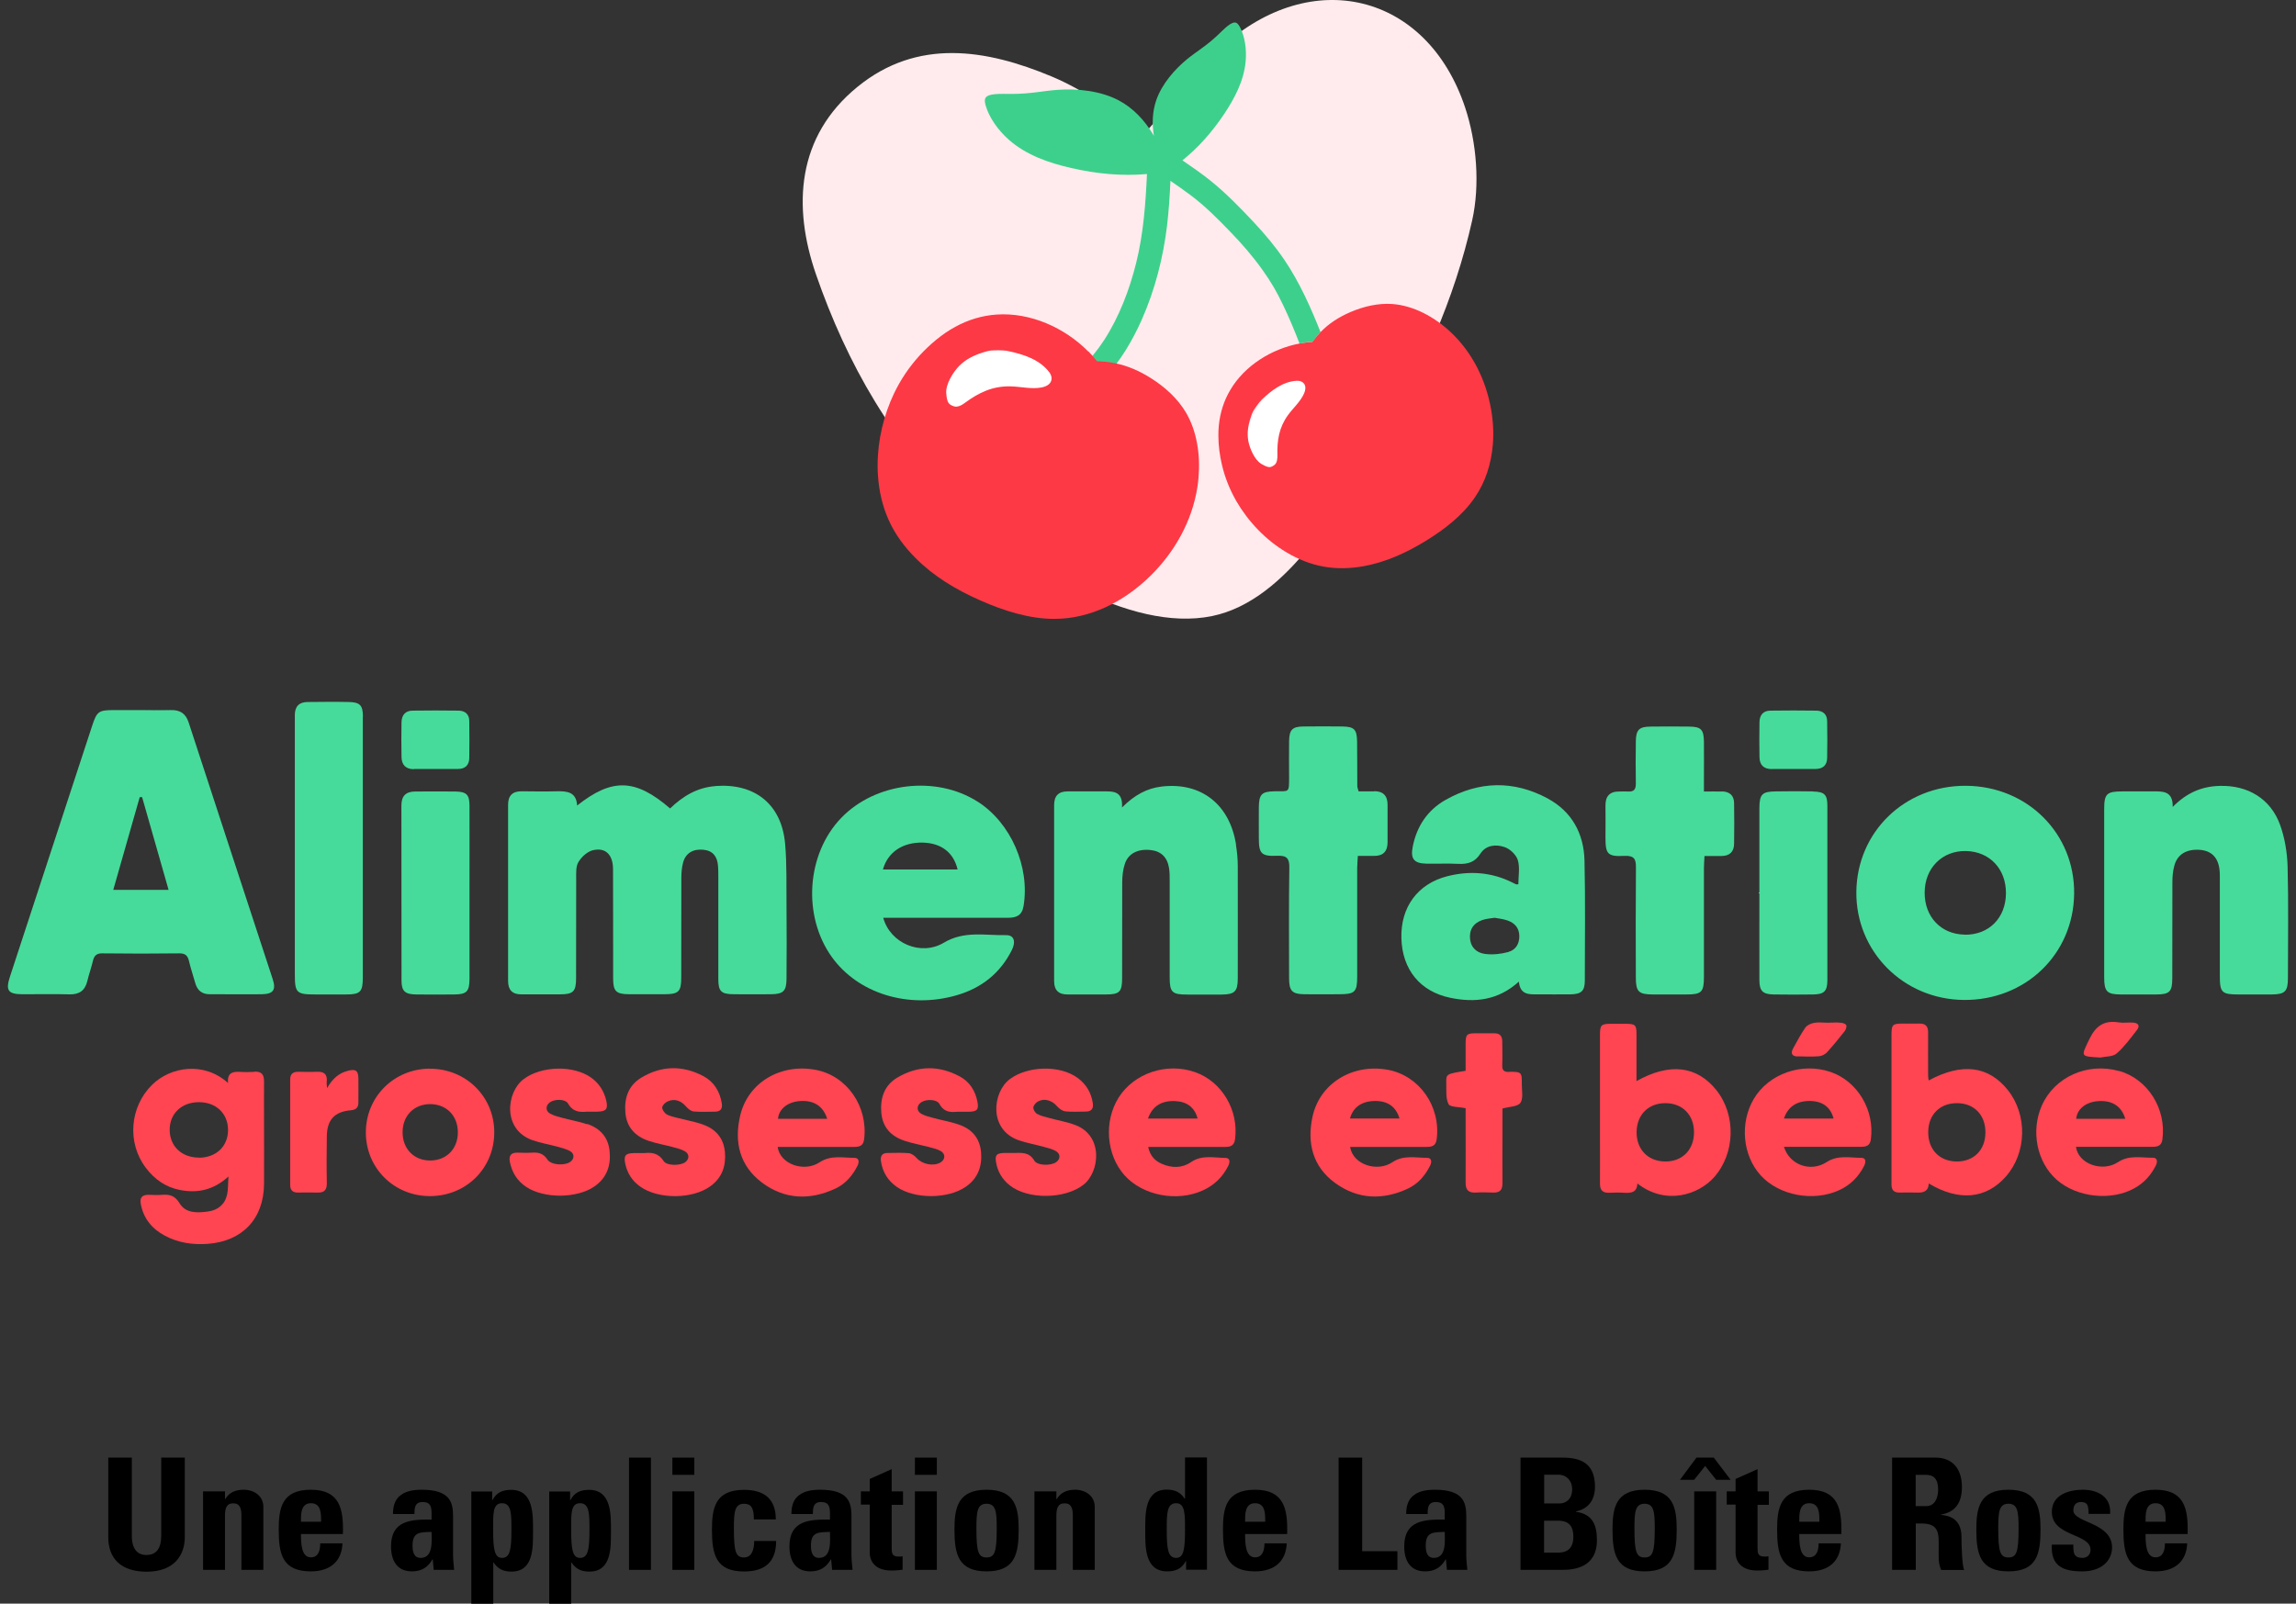 <svg width="146" height="102" viewBox="0 0 146 102" fill="none" xmlns="http://www.w3.org/2000/svg">
<rect x="0" y="0" width="146" height="102" fill="#333333" stroke="none"/>
<g clip-path="url(#clip0_986_3227)">
<path d="M11.751 92.713V97.775C11.751 98.845 11.146 99.97 9.325 99.97C7.682 99.97 6.885 99.119 6.885 97.775V92.713H8.383V97.679C8.383 98.557 8.761 98.907 9.304 98.907C9.957 98.907 10.252 98.474 10.252 97.679V92.713H11.751Z" fill="black"/>
<path d="M14.294 95.36H14.314C14.452 95.134 14.623 94.983 14.809 94.894C15.008 94.798 15.235 94.757 15.496 94.757C16.163 94.757 16.747 95.155 16.747 95.847V99.853H15.352V96.41C15.352 95.964 15.27 95.621 14.83 95.621C14.39 95.621 14.307 95.964 14.307 96.41V99.853H12.912V94.86H14.307V95.367L14.294 95.36Z" fill="black"/>
<path d="M19.139 97.576C19.139 98.173 19.159 99.057 19.771 99.057C20.266 99.057 20.362 98.584 20.362 98.166H21.778C21.757 98.708 21.578 99.153 21.242 99.462C20.912 99.771 20.417 99.949 19.764 99.949C17.956 99.949 17.723 98.852 17.723 97.288C17.723 95.923 17.922 94.757 19.764 94.757C21.606 94.757 21.853 95.971 21.805 97.576H19.132H19.139ZM20.417 96.794C20.417 96.307 20.438 95.614 19.771 95.614C19.104 95.614 19.139 96.369 19.139 96.794H20.417Z" fill="black"/>
<path d="M28.81 98.92C28.81 99.229 28.852 99.544 28.879 99.853H27.58L27.518 99.188H27.498C27.202 99.702 26.797 99.949 26.192 99.949C25.223 99.949 24.865 99.229 24.865 98.358C24.865 96.705 26.144 96.636 27.443 96.657V96.273C27.443 95.847 27.381 95.539 26.879 95.539C26.377 95.539 26.357 95.902 26.357 96.3H24.989C24.989 95.697 25.174 95.312 25.504 95.086C25.821 94.846 26.281 94.757 26.81 94.757C28.584 94.757 28.81 95.518 28.81 96.43V98.92ZM26.233 98.303C26.233 98.66 26.295 99.092 26.748 99.092C27.573 99.092 27.443 97.981 27.443 97.439C26.748 97.466 26.233 97.411 26.233 98.296V98.303Z" fill="black"/>
<path d="M31.297 94.86V95.415H31.318C31.572 94.928 31.964 94.764 32.5 94.764C33.95 94.764 33.895 96.369 33.895 97.398C33.895 98.427 33.936 99.963 32.528 99.963C32.019 99.963 31.675 99.812 31.387 99.387H31.366V102.007H29.971V94.867H31.297V94.86ZM32.521 97.308C32.521 96.307 32.528 95.614 31.923 95.614C31.318 95.614 31.359 96.307 31.359 97.308C31.359 98.564 31.448 99.092 31.923 99.092C32.431 99.092 32.521 98.57 32.521 97.308Z" fill="black"/>
<path d="M36.252 94.86V95.415H36.273C36.527 94.928 36.919 94.764 37.455 94.764C38.905 94.764 38.85 96.369 38.85 97.398C38.85 98.427 38.892 99.963 37.483 99.963C36.974 99.963 36.63 99.812 36.342 99.387H36.321V102.007H34.926V94.867H36.252V94.86ZM37.483 97.308C37.483 96.307 37.489 95.614 36.885 95.614C36.28 95.614 36.321 96.307 36.321 97.308C36.321 98.564 36.41 99.092 36.885 99.092C37.393 99.092 37.483 98.57 37.483 97.308Z" fill="black"/>
<path d="M41.393 92.713V99.853H39.998V92.713H41.393Z" fill="black"/>
<path d="M44.151 92.713V93.81H42.756V92.713H44.151ZM44.151 99.853H42.756V94.86H44.151V99.853Z" fill="black"/>
<path d="M47.938 96.636C47.938 95.895 47.753 95.649 47.313 95.649C46.715 95.649 46.667 96.17 46.667 97.212C46.667 98.735 46.797 99.064 47.313 99.064C47.746 99.064 47.959 98.667 47.959 98.015H49.354C49.354 99.373 48.619 99.956 47.313 99.956C45.512 99.956 45.272 98.859 45.272 97.295C45.272 95.93 45.471 94.764 47.313 94.764C48.598 94.764 49.333 95.34 49.333 96.643H47.938V96.636Z" fill="black"/>
<path d="M54.144 98.92C54.144 99.229 54.186 99.544 54.213 99.853H52.914L52.852 99.188H52.832C52.536 99.702 52.13 99.949 51.526 99.949C50.557 99.949 50.199 99.229 50.199 98.358C50.199 96.705 51.478 96.636 52.777 96.657V96.273C52.777 95.847 52.715 95.539 52.213 95.539C51.711 95.539 51.691 95.902 51.691 96.3H50.323C50.323 95.697 50.508 95.312 50.838 95.086C51.155 94.846 51.608 94.757 52.144 94.757C53.917 94.757 54.144 95.518 54.144 96.43V98.92ZM51.567 98.303C51.567 98.66 51.629 99.092 52.082 99.092C52.907 99.092 52.777 97.981 52.777 97.439C52.082 97.466 51.567 97.411 51.567 98.296V98.303Z" fill="black"/>
<path d="M54.742 94.86H55.306V94.071L56.701 93.447V94.86H57.423V95.717H56.701V98.385C56.701 98.763 56.694 99.009 57.148 99.009C57.237 99.009 57.326 99.009 57.395 98.989V99.846C57.21 99.867 57.01 99.894 56.673 99.894C55.464 99.894 55.306 99.092 55.306 98.783V95.703H54.742V94.846V94.86Z" fill="black"/>
<path d="M59.573 92.713V93.81H58.178V92.713H59.573ZM59.573 99.853H58.178V94.86H59.573V99.853Z" fill="black"/>
<path d="M60.693 97.288C60.693 95.923 60.893 94.757 62.735 94.757C64.577 94.757 64.776 95.923 64.776 97.288C64.776 98.852 64.535 99.949 62.735 99.949C60.934 99.949 60.693 98.852 60.693 97.288ZM63.381 97.212C63.381 96.177 63.333 95.648 62.735 95.648C62.137 95.648 62.089 96.17 62.089 97.212C62.089 98.735 62.219 99.064 62.735 99.064C63.25 99.064 63.381 98.735 63.381 97.212Z" fill="black"/>
<path d="M67.168 95.36H67.188C67.326 95.134 67.498 94.983 67.683 94.894C67.882 94.798 68.109 94.757 68.364 94.757C69.03 94.757 69.614 95.155 69.614 95.847V99.853H68.219V96.41C68.219 95.964 68.137 95.621 67.697 95.621C67.257 95.621 67.174 95.964 67.174 96.41V99.853H65.779V94.86H67.174V95.367L67.168 95.36Z" fill="black"/>
<path d="M75.422 99.853V99.297H75.402C75.148 99.784 74.756 99.949 74.22 99.949C72.769 99.949 72.825 98.344 72.825 97.315C72.825 96.286 72.783 94.75 74.192 94.75C74.701 94.75 75.044 94.901 75.333 95.326H75.354V92.706H76.749V99.846H75.422V99.853ZM75.354 97.308C75.354 96.307 75.361 95.614 74.79 95.614C74.185 95.614 74.192 96.307 74.192 97.308C74.192 98.564 74.282 99.092 74.79 99.092C75.264 99.092 75.354 98.57 75.354 97.308Z" fill="black"/>
<path d="M79.175 97.576C79.175 98.173 79.195 99.057 79.807 99.057C80.302 99.057 80.405 98.584 80.405 98.166H81.821C81.8 98.708 81.621 99.153 81.285 99.462C80.955 99.771 80.46 99.949 79.807 99.949C78.006 99.949 77.766 98.852 77.766 97.288C77.766 95.923 77.965 94.757 79.807 94.757C81.649 94.757 81.896 95.971 81.848 97.576H79.175ZM80.453 96.794C80.453 96.307 80.474 95.614 79.807 95.614C79.14 95.614 79.175 96.369 79.175 96.794H80.453Z" fill="black"/>
<path d="M85.121 99.853V92.713H86.619V98.666H88.86V99.853H85.121Z" fill="black"/>
<path d="M93.238 98.92C93.238 99.229 93.279 99.544 93.307 99.853H92.008L91.946 99.188H91.925C91.63 99.702 91.224 99.949 90.62 99.949C89.65 99.949 89.293 99.229 89.293 98.358C89.293 96.705 90.571 96.636 91.87 96.657V96.273C91.87 95.847 91.808 95.539 91.307 95.539C90.805 95.539 90.784 95.902 90.784 96.3H89.417C89.417 95.697 89.602 95.312 89.932 95.086C90.248 94.846 90.702 94.757 91.238 94.757C93.011 94.757 93.238 95.518 93.238 96.43V98.92ZM90.661 98.303C90.661 98.66 90.722 99.092 91.176 99.092C92.001 99.092 91.87 97.981 91.87 97.439C91.176 97.466 90.661 97.411 90.661 98.296V98.303Z" fill="black"/>
<path d="M96.688 99.853V92.713H99.341C100.481 92.713 101.423 93.042 101.423 94.565C101.423 95.388 101.018 95.978 100.206 96.135V96.156C101.265 96.307 101.547 96.986 101.547 97.967C101.547 99.778 99.973 99.853 99.334 99.853H96.688ZM98.186 95.628H99.189C99.519 95.628 99.973 95.409 99.973 94.716C99.973 94.194 99.615 93.803 99.114 93.803H98.193V95.621L98.186 95.628ZM98.186 98.756H99.017C99.334 98.756 100.048 98.749 100.048 97.747C100.048 97.116 99.808 96.725 99.059 96.725H98.186V98.756Z" fill="black"/>
<path d="M102.537 97.288C102.537 95.923 102.736 94.757 104.578 94.757C106.42 94.757 106.62 95.923 106.62 97.288C106.62 98.852 106.379 99.949 104.578 99.949C102.778 99.949 102.537 98.852 102.537 97.288ZM105.224 97.212C105.224 96.177 105.176 95.648 104.578 95.648C103.98 95.648 103.932 96.17 103.932 97.212C103.932 98.735 104.063 99.064 104.578 99.064C105.094 99.064 105.224 98.735 105.224 97.212Z" fill="black"/>
<path d="M108.428 93.248L107.727 94.126H106.826L107.878 92.713H108.977L110.05 94.126H109.129L108.434 93.248H108.428ZM109.129 99.853H107.733V94.86H109.129V99.853Z" fill="black"/>
<path d="M109.801 94.86H110.364V94.071L111.76 93.447V94.86H112.481V95.717H111.76V98.385C111.76 98.763 111.753 99.009 112.206 99.009C112.296 99.009 112.385 99.009 112.454 98.989V99.846C112.268 99.867 112.069 99.894 111.732 99.894C110.522 99.894 110.364 99.092 110.364 98.783V95.703H109.801V94.846V94.86Z" fill="black"/>
<path d="M114.413 97.576C114.413 98.173 114.433 99.057 115.045 99.057C115.54 99.057 115.643 98.584 115.643 98.166H117.059C117.038 98.708 116.86 99.153 116.523 99.462C116.193 99.771 115.698 99.949 115.045 99.949C113.244 99.949 113.004 98.852 113.004 97.288C113.004 95.923 113.203 94.757 115.045 94.757C116.887 94.757 117.135 95.971 117.086 97.576H114.413ZM115.691 96.794C115.691 96.307 115.712 95.614 115.045 95.614C114.379 95.614 114.413 96.369 114.413 96.794H115.691Z" fill="black"/>
<path d="M121.815 99.853H120.316V92.713H123.079C124.103 92.713 124.756 93.365 124.756 94.585C124.756 95.498 124.399 96.177 123.43 96.334V96.355C123.76 96.396 124.729 96.472 124.729 97.761C124.729 98.214 124.756 99.565 124.901 99.86H123.437C123.237 99.428 123.279 98.941 123.279 98.474C123.279 97.624 123.361 96.904 122.206 96.904H121.822V99.86L121.815 99.853ZM121.815 95.799H122.481C123.079 95.799 123.244 95.203 123.244 94.75C123.244 94.064 122.956 93.81 122.481 93.81H121.815V95.799Z" fill="black"/>
<path d="M125.672 97.288C125.672 95.923 125.871 94.757 127.713 94.757C129.555 94.757 129.754 95.923 129.754 97.288C129.754 98.852 129.514 99.949 127.713 99.949C125.912 99.949 125.672 98.852 125.672 97.288ZM128.359 97.212C128.359 96.177 128.311 95.648 127.713 95.648C127.115 95.648 127.067 96.17 127.067 97.212C127.067 98.735 127.198 99.064 127.713 99.064C128.229 99.064 128.359 98.735 128.359 97.212Z" fill="black"/>
<path d="M131.842 98.248C131.835 98.474 131.842 98.694 131.911 98.852C131.993 99.009 132.138 99.092 132.42 99.092C132.701 99.092 132.935 98.913 132.935 98.577C132.935 97.521 130.474 97.754 130.474 96.163C130.474 95.086 131.547 94.757 132.447 94.757C133.395 94.757 134.262 95.21 134.179 96.293H132.811C132.811 95.943 132.77 95.738 132.674 95.648C132.584 95.559 132.468 95.539 132.316 95.539C132.007 95.539 131.842 95.738 131.842 96.074C131.842 96.863 134.303 96.828 134.303 98.426C134.303 99.297 133.588 99.949 132.426 99.949C131.21 99.949 130.392 99.64 130.474 98.248H131.842Z" fill="black"/>
<path d="M136.434 97.576C136.434 98.173 136.455 99.057 137.067 99.057C137.562 99.057 137.665 98.584 137.665 98.166H139.08C139.06 98.708 138.881 99.153 138.544 99.462C138.214 99.771 137.72 99.949 137.067 99.949C135.266 99.949 135.025 98.852 135.025 97.288C135.025 95.923 135.225 94.757 137.067 94.757C138.909 94.757 139.156 95.971 139.108 97.576H136.434ZM137.713 96.794C137.713 96.307 137.733 95.614 137.067 95.614C136.4 95.614 136.434 96.369 136.434 96.794H137.713Z" fill="black"/>
<path d="M16.178 68.178C15.876 68.192 15.567 68.199 15.257 68.178C14.79 68.151 14.439 68.24 14.501 68.885C12.955 67.493 10.838 67.856 9.676 68.995C8.254 70.394 8.061 72.671 9.264 74.269C9.814 75.003 10.529 75.511 11.436 75.689C12.549 75.909 13.573 75.703 14.529 74.832C14.494 75.305 14.515 75.662 14.439 75.991C14.295 76.622 13.848 76.978 13.216 77.061C12.549 77.15 11.814 77.184 11.422 76.54C11.133 76.059 10.804 75.963 10.322 75.998C10.034 76.018 9.745 76.011 9.45 75.998C9.017 75.991 8.872 76.197 8.955 76.601C9.133 77.513 9.67 78.165 10.481 78.597C11.326 79.05 12.247 79.187 13.202 79.118C15.422 78.954 16.769 77.52 16.79 75.312C16.797 74.029 16.79 72.746 16.79 71.464C16.79 70.565 16.783 69.667 16.79 68.768C16.79 68.343 16.625 68.144 16.185 68.165L16.178 68.178ZM12.652 73.631C11.553 73.631 10.79 72.904 10.79 71.862C10.79 70.833 11.539 70.12 12.618 70.106C13.718 70.092 14.488 70.805 14.501 71.855C14.508 72.904 13.759 73.631 12.652 73.638V73.631Z" fill="#FF4452"/>
<path d="M104.063 68.768C104.063 67.726 104.063 66.752 104.063 65.778C104.063 65.195 103.988 65.126 103.39 65.119C103.101 65.119 102.812 65.119 102.517 65.119C101.795 65.119 101.74 65.174 101.74 65.874C101.74 68.034 101.74 70.202 101.74 72.362C101.74 73.336 101.747 74.317 101.74 75.291C101.74 75.696 101.905 75.881 102.318 75.867C102.641 75.854 102.964 75.847 103.287 75.867C103.727 75.895 104.098 75.847 104.118 75.277C105.96 76.704 108.029 75.97 108.998 74.88C110.338 73.364 110.414 70.929 109.136 69.331C107.898 67.794 106.173 67.582 104.07 68.761L104.063 68.768ZM105.871 73.878C104.785 73.865 104.05 73.096 104.07 71.985C104.091 70.894 104.826 70.168 105.898 70.168C106.991 70.168 107.727 70.922 107.72 72.033C107.713 73.144 106.971 73.892 105.878 73.878H105.871Z" fill="#FF4452"/>
<path d="M122.642 68.734C122.628 68.617 122.607 68.514 122.607 68.405C122.607 67.493 122.6 66.58 122.607 65.661C122.607 65.277 122.442 65.099 122.057 65.106C121.721 65.112 121.377 65.106 121.04 65.106C120.325 65.106 120.277 65.154 120.277 65.881C120.277 68.7 120.277 71.525 120.277 74.345C120.277 74.681 120.277 75.017 120.277 75.353C120.277 75.689 120.435 75.86 120.779 75.854C121.136 75.854 121.487 75.84 121.844 75.854C122.277 75.881 122.621 75.806 122.649 75.277C124.559 76.423 126.291 76.265 127.549 74.838C128.882 73.329 128.937 70.915 127.673 69.331C126.442 67.794 124.765 67.582 122.649 68.72L122.642 68.734ZM124.408 73.878C123.322 73.865 122.594 73.103 122.614 71.985C122.628 70.894 123.356 70.168 124.436 70.168C125.528 70.168 126.257 70.915 126.25 72.033C126.25 73.151 125.501 73.892 124.408 73.878Z" fill="#FF4452"/>
<path d="M88.222 68.041C85.988 67.643 83.913 68.919 83.459 71.038C83.102 72.705 83.473 74.207 84.896 75.243C86.346 76.299 87.947 76.354 89.562 75.586C90.188 75.284 90.628 74.763 90.937 74.146C91.061 73.899 91.04 73.645 90.738 73.645C89.995 73.645 89.246 73.453 88.538 73.926C87.59 74.564 86.037 74.098 85.851 72.952H86.408C87.844 72.952 89.281 72.952 90.717 72.952C91.067 72.952 91.301 72.877 91.356 72.472C91.631 70.373 90.25 68.405 88.229 68.041H88.222ZM85.844 71.141C86.043 70.421 86.593 70.044 87.411 70.03C88.229 70.016 88.765 70.38 88.992 71.141H85.844Z" fill="#FF4452"/>
<path d="M51.856 68.048C49.636 67.63 47.567 68.857 47.072 70.942C46.674 72.616 47.017 74.139 48.447 75.216C49.897 76.306 51.519 76.361 53.155 75.586C53.781 75.284 54.22 74.763 54.53 74.146C54.647 73.899 54.633 73.645 54.324 73.645C53.581 73.645 52.832 73.46 52.124 73.926C51.134 74.585 49.602 74.056 49.45 72.952H50.007C51.444 72.952 52.88 72.952 54.317 72.952C54.667 72.952 54.901 72.87 54.949 72.465C55.21 70.373 53.849 68.418 51.863 68.048H51.856ZM49.471 71.162C49.526 70.565 50.042 70.126 50.77 70.044C51.691 69.941 52.337 70.318 52.598 71.162H49.471Z" fill="#FF4452"/>
<path d="M116.408 68.185C114.573 67.554 112.463 68.295 111.515 69.907C110.621 71.43 110.807 73.487 111.955 74.756C113.123 76.046 115.309 76.457 116.951 75.703C117.666 75.374 118.188 74.852 118.539 74.153C118.656 73.912 118.669 73.645 118.36 73.645C117.618 73.645 116.869 73.453 116.161 73.912C115.144 74.578 113.803 74.111 113.439 72.945C113.659 72.945 113.838 72.945 114.01 72.945C115.446 72.945 116.882 72.945 118.319 72.945C118.663 72.945 118.91 72.884 118.965 72.479C119.219 70.627 118.126 68.775 116.408 68.185ZM113.439 71.148C113.7 70.373 114.278 70.01 115.137 70.03C115.906 70.051 116.408 70.428 116.594 71.148H113.439Z" fill="#FF4452"/>
<path d="M134.744 68.124C132.751 67.561 130.655 68.494 129.844 70.305C129.122 71.923 129.514 73.919 130.779 75.037C132.064 76.176 134.284 76.409 135.762 75.559C136.353 75.222 136.786 74.736 137.088 74.132C137.212 73.878 137.184 73.631 136.882 73.638C136.14 73.645 135.39 73.453 134.682 73.919C133.686 74.578 132.153 74.036 132.009 72.945C132.222 72.945 132.394 72.945 132.572 72.945C134.009 72.945 135.445 72.945 136.882 72.945C137.232 72.945 137.459 72.863 137.507 72.458C137.762 70.524 136.573 68.631 134.751 68.117L134.744 68.124ZM132.023 71.162C132.084 70.545 132.621 70.113 133.37 70.044C134.277 69.962 134.902 70.339 135.143 71.162H132.029H132.023Z" fill="#FF4452"/>
<path d="M75.981 68.192C74.188 67.561 72.105 68.261 71.129 69.818C70.18 71.334 70.346 73.453 71.507 74.756C72.668 76.052 74.854 76.471 76.504 75.71C77.219 75.38 77.748 74.866 78.098 74.166C78.215 73.933 78.243 73.659 77.933 73.652C77.198 73.645 76.435 73.439 75.734 73.919C75.163 74.31 74.51 74.303 73.885 74.029C73.438 73.837 73.129 73.515 73.012 72.952C73.225 72.952 73.397 72.952 73.569 72.952C75.019 72.952 76.469 72.952 77.926 72.952C78.297 72.952 78.49 72.829 78.538 72.445C78.772 70.606 77.693 68.789 75.988 68.192H75.981ZM72.999 71.148C73.273 70.36 73.871 69.989 74.744 70.037C75.487 70.072 75.981 70.456 76.153 71.148H72.999Z" fill="#FF4452"/>
<path d="M27.332 67.972C25.044 67.986 23.257 69.77 23.264 72.047C23.271 74.317 25.078 76.094 27.367 76.08C29.663 76.066 31.436 74.29 31.429 72.013C31.429 69.749 29.614 67.966 27.326 67.979L27.332 67.972ZM27.367 73.816C26.329 73.823 25.594 73.076 25.601 72.013C25.601 70.97 26.322 70.236 27.346 70.229C28.391 70.229 29.119 70.97 29.113 72.033C29.113 73.076 28.391 73.809 27.367 73.816Z" fill="#FF4452"/>
<path d="M60.956 71.525C60.441 71.347 59.898 71.258 59.369 71.114C59.108 71.045 58.833 70.977 58.599 70.853C58.269 70.675 58.276 70.318 58.578 70.113C58.895 69.9 59.568 69.907 59.74 70.222C60.049 70.792 60.53 70.744 60.888 70.716C61.224 70.716 61.417 70.716 61.609 70.716C62.139 70.703 62.249 70.572 62.152 70.071C62.015 69.372 61.657 68.802 61.025 68.466C59.699 67.753 58.352 67.774 57.059 68.542C56.228 69.036 55.96 69.852 56.042 70.785C56.125 71.711 56.668 72.28 57.52 72.561C58.008 72.726 58.517 72.815 59.018 72.945C59.279 73.014 59.554 73.076 59.795 73.199C60.145 73.384 60.125 73.762 59.781 73.954C59.328 74.201 58.627 74.043 58.29 73.659C58.166 73.515 57.967 73.371 57.795 73.35C57.348 73.309 56.895 73.336 56.441 73.336C56.07 73.336 55.967 73.549 56.022 73.878C56.125 74.564 56.468 75.106 57.039 75.504C58.173 76.279 60.283 76.272 61.417 75.483C62.18 74.955 62.455 74.201 62.386 73.309C62.317 72.41 61.816 71.82 60.977 71.532L60.956 71.525Z" fill="#FF4452"/>
<path d="M44.702 71.525C44.187 71.347 43.644 71.251 43.114 71.114C42.867 71.045 42.599 71.004 42.386 70.874C42.248 70.792 42.097 70.572 42.111 70.435C42.125 70.291 42.317 70.113 42.468 70.051C42.908 69.859 43.314 70.016 43.623 70.38C43.747 70.524 43.939 70.682 44.111 70.696C44.558 70.737 45.011 70.716 45.465 70.709C45.816 70.709 45.953 70.524 45.898 70.181C45.774 69.42 45.403 68.809 44.723 68.446C43.41 67.753 42.077 67.774 40.798 68.535C39.967 69.029 39.685 69.831 39.767 70.771C39.843 71.69 40.386 72.273 41.231 72.561C41.733 72.733 42.262 72.822 42.778 72.959C43.039 73.028 43.314 73.096 43.547 73.227C43.85 73.398 43.843 73.734 43.561 73.933C43.238 74.153 42.4 74.159 42.2 73.851C41.857 73.309 41.383 73.302 40.984 73.343C40.681 73.343 40.503 73.343 40.324 73.343C39.761 73.35 39.644 73.501 39.767 74.056C39.898 74.646 40.214 75.12 40.702 75.469C41.857 76.299 44.056 76.286 45.197 75.435C45.926 74.893 46.173 74.146 46.097 73.275C46.015 72.397 45.52 71.82 44.709 71.532L44.702 71.525Z" fill="#FF4452"/>
<path d="M37.34 71.512C36.839 71.34 36.309 71.251 35.801 71.114C35.526 71.039 35.23 70.97 34.983 70.833C34.68 70.668 34.687 70.318 34.962 70.12C35.258 69.9 35.945 69.886 36.124 70.195C36.447 70.764 36.928 70.744 37.32 70.709C37.629 70.709 37.808 70.709 37.986 70.709C38.55 70.696 38.674 70.545 38.55 69.996C38.406 69.399 38.096 68.905 37.588 68.542C36.447 67.733 34.412 67.801 33.299 68.638C32.192 69.468 31.938 71.841 33.849 72.52C34.378 72.705 34.942 72.801 35.485 72.945C35.746 73.021 36.021 73.089 36.254 73.22C36.536 73.384 36.529 73.7 36.275 73.892C35.925 74.159 35.045 74.118 34.804 73.748C34.55 73.357 34.227 73.288 33.821 73.316C33.519 73.336 33.21 73.323 32.9 73.316C32.488 73.309 32.35 73.515 32.419 73.892C32.55 74.571 32.887 75.113 33.464 75.497C34.591 76.245 36.681 76.238 37.794 75.469C38.591 74.921 38.859 74.132 38.763 73.206C38.674 72.328 38.158 71.772 37.347 71.491L37.34 71.512Z" fill="#FF4452"/>
<path d="M68.358 71.553C67.835 71.354 67.272 71.265 66.729 71.114C66.468 71.045 66.192 70.984 65.952 70.853C65.828 70.785 65.698 70.579 65.711 70.442C65.718 70.305 65.87 70.133 66.007 70.058C66.426 69.838 66.9 69.996 67.21 70.359C67.34 70.51 67.553 70.668 67.739 70.689C68.172 70.737 68.605 70.703 69.045 70.703C69.395 70.703 69.54 70.524 69.492 70.181C69.395 69.509 69.079 68.974 68.536 68.569C67.395 67.726 65.34 67.794 64.206 68.645C63.107 69.475 62.852 71.855 64.777 72.527C65.292 72.705 65.835 72.801 66.364 72.945C66.626 73.014 66.9 73.082 67.134 73.213C67.443 73.384 67.443 73.72 67.162 73.919C66.832 74.159 65.959 74.153 65.766 73.816C65.436 73.261 64.955 73.329 64.46 73.336C64.248 73.336 64.041 73.336 63.828 73.336C63.361 73.357 63.258 73.48 63.34 73.94C63.443 74.53 63.732 75.017 64.206 75.394C65.368 76.32 67.725 76.272 68.894 75.36C69.931 74.55 70.186 72.232 68.364 71.553H68.358Z" fill="#FF4452"/>
<path d="M95.96 68.185C95.61 68.185 95.513 68.062 95.527 67.733C95.548 67.239 95.527 66.738 95.527 66.244C95.527 65.881 95.362 65.716 94.998 65.723C94.613 65.723 94.221 65.723 93.837 65.723C93.273 65.723 93.197 65.805 93.197 66.368C93.197 66.957 93.197 67.54 93.197 68.11C91.967 68.309 91.953 68.309 91.967 68.878C91.981 69.338 91.919 69.845 92.111 70.229C92.208 70.428 92.771 70.401 93.197 70.49V71.004C93.197 72.41 93.204 73.823 93.197 75.229C93.197 75.682 93.369 75.874 93.83 75.854C94.201 75.833 94.572 75.84 94.943 75.854C95.376 75.874 95.548 75.682 95.541 75.25C95.527 74.159 95.541 73.069 95.541 71.985C95.541 71.478 95.541 70.97 95.541 70.51C95.981 70.387 96.503 70.394 96.675 70.154C96.874 69.886 96.771 69.386 96.771 68.988C96.778 68.199 96.764 68.171 95.967 68.171L95.96 68.185Z" fill="#FF4452"/>
<path d="M22.123 68.11C21.546 68.254 21.14 68.611 20.797 69.214C20.783 69.001 20.762 68.905 20.776 68.816C20.831 68.329 20.604 68.144 20.13 68.171C19.745 68.192 19.354 68.178 18.969 68.171C18.639 68.171 18.453 68.302 18.453 68.652C18.453 70.894 18.453 73.137 18.453 75.38C18.453 75.696 18.611 75.854 18.927 75.854C19.347 75.854 19.766 75.84 20.185 75.854C20.625 75.874 20.79 75.682 20.783 75.25C20.762 74.255 20.769 73.261 20.783 72.273C20.797 71.231 21.264 70.709 22.316 70.62C22.673 70.586 22.797 70.421 22.79 70.099C22.79 69.585 22.797 69.07 22.79 68.562C22.776 68.089 22.611 67.986 22.137 68.103L22.123 68.11Z" fill="#FF4452"/>
<path d="M133.562 67.266C133.913 67.191 134.36 67.218 134.6 67.005C135.088 66.58 135.48 66.031 135.885 65.517C136.099 65.243 135.968 65.064 135.638 65.044C135.336 65.023 135.019 65.078 134.724 65.03C133.817 64.886 133.281 65.236 132.875 66.066C132.318 67.225 132.256 67.191 133.562 67.266Z" fill="#FF4452"/>
<path d="M116.208 65.044C116.483 65.044 116.758 65.03 117.026 65.044C116.751 65.023 116.476 65.044 116.208 65.044C115.919 65.044 115.624 65.003 115.342 65.058C115.624 65.01 115.919 65.044 116.208 65.044Z" fill="#FF4452"/>
<path d="M114.318 67.191C114.772 67.204 115.219 67.218 115.672 67.184C115.844 67.17 116.05 67.067 116.167 66.944C116.566 66.505 116.944 66.045 117.308 65.579C117.383 65.483 117.445 65.284 117.397 65.202C117.349 65.112 117.164 65.058 117.026 65.051C116.751 65.03 116.476 65.051 116.208 65.051C115.92 65.051 115.624 65.01 115.342 65.064C115.143 65.099 114.902 65.215 114.792 65.373C114.504 65.791 114.263 66.251 114.016 66.697C113.844 67.012 113.961 67.191 114.311 67.198L114.318 67.191Z" fill="#FF4452"/>
<path d="M10.865 45.173C10.226 45.194 9.594 45.173 8.955 45.173C9.594 45.173 10.226 45.187 10.865 45.173Z" fill="#46DB9A"/>
<path d="M45.498 50.002C44.336 50.084 43.415 50.647 42.611 51.422C40.405 49.522 38.927 49.474 36.7 51.237C36.645 50.359 36.054 50.318 35.388 50.331C34.645 50.352 33.903 50.338 33.161 50.331C32.584 50.331 32.309 50.612 32.309 51.189C32.309 54.927 32.309 58.658 32.309 62.396C32.309 62.965 32.577 63.254 33.161 63.247C33.965 63.247 34.776 63.247 35.58 63.247C36.46 63.247 36.632 63.075 36.632 62.211C36.632 60.099 36.632 57.993 36.639 55.88C36.639 55.523 36.611 55.112 36.783 54.831C36.975 54.508 37.34 54.172 37.69 54.083C38.501 53.884 38.975 54.358 38.982 55.27C38.996 57.588 38.982 59.913 38.989 62.232C38.989 63.055 39.175 63.233 40.006 63.24C40.749 63.24 41.491 63.24 42.233 63.24C43.154 63.24 43.319 63.082 43.319 62.177C43.319 60.064 43.319 57.959 43.326 55.846C43.326 55.51 43.353 55.167 43.443 54.844C43.608 54.261 44.075 53.987 44.721 54.049C45.333 54.104 45.608 54.481 45.656 55.057C45.677 55.29 45.677 55.523 45.677 55.75C45.677 57.924 45.677 60.099 45.677 62.273C45.677 63.068 45.862 63.233 46.666 63.24C47.45 63.247 48.233 63.247 49.024 63.24C49.807 63.233 50.007 63.041 50.014 62.266C50.027 60.723 50.027 59.186 50.014 57.643C50 56.312 50.041 54.982 49.924 53.658C49.697 51.161 48.007 49.81 45.505 49.995L45.498 50.002Z" fill="#46DB9A"/>
<path d="M11.999 45.962C11.813 45.386 11.456 45.153 10.872 45.166C10.232 45.187 9.6 45.166 8.961 45.166C8.39 45.166 7.813 45.166 7.243 45.166C6.274 45.166 6.164 45.249 5.868 46.14C5.463 47.361 5.064 48.589 4.665 49.81C3.318 53.925 1.971 58.034 0.624 62.149C0.349 63 0.521 63.233 1.407 63.24C2.404 63.247 3.401 63.219 4.397 63.247C5.029 63.267 5.401 63.02 5.552 62.403C5.655 61.971 5.806 61.553 5.909 61.12C5.985 60.784 6.143 60.633 6.514 60.64C8.15 60.661 9.786 60.661 11.415 60.64C11.793 60.64 11.937 60.791 12.019 61.134C12.129 61.608 12.287 62.067 12.418 62.533C12.549 63 12.844 63.24 13.339 63.24C14.445 63.233 15.545 63.254 16.652 63.24C17.38 63.226 17.566 62.965 17.339 62.273C15.559 56.834 13.772 51.401 11.999 45.962ZM7.201 56.607C7.772 54.598 8.329 52.65 8.885 50.702C8.933 50.702 8.981 50.702 9.036 50.702C9.586 52.636 10.143 54.57 10.72 56.6H7.208L7.201 56.607Z" fill="#46DB9A"/>
<path d="M62.165 50.99C59.519 49.302 55.67 49.762 53.491 52.025C51.285 54.316 51.017 58.24 52.886 60.86C54.556 63.199 57.766 64.186 60.818 63.309C62.412 62.849 63.601 61.909 64.343 60.428C64.611 59.893 64.481 59.474 63.979 59.481C62.653 59.509 61.312 59.186 60.02 59.961C58.563 60.832 56.611 60.009 56.164 58.377C56.474 58.377 56.721 58.377 56.969 58.377C59.347 58.377 61.718 58.377 64.096 58.377C64.632 58.377 64.989 58.226 65.086 57.636C65.505 55.139 64.275 52.327 62.158 50.983L62.165 50.99ZM56.144 55.304C56.46 54.186 57.415 53.562 58.694 53.596C59.848 53.63 60.632 54.213 60.893 55.304H56.144Z" fill="#46DB9A"/>
<path d="M125.006 49.981C121.129 49.961 118.085 52.91 118.043 56.724C118.002 60.517 121.033 63.569 124.875 63.603C128.793 63.638 131.844 60.702 131.892 56.854C131.941 53.02 128.916 50.002 125.006 49.981ZM124.923 59.447C123.432 59.426 122.38 58.322 122.387 56.779C122.387 55.215 123.507 54.097 125.019 54.131C126.518 54.165 127.563 55.263 127.556 56.813C127.549 58.391 126.47 59.474 124.93 59.454L124.923 59.447Z" fill="#46DB9A"/>
<path d="M98.412 50.784C96.248 49.625 94.055 49.673 91.918 50.88C90.77 51.532 90.089 52.56 89.835 53.85C89.677 54.632 89.918 54.92 90.708 54.934C91.388 54.947 92.069 54.913 92.742 54.947C93.34 54.975 93.787 54.844 94.138 54.296C94.495 53.74 95.141 53.692 95.684 53.884C96.028 54.001 96.412 54.371 96.516 54.707C96.66 55.181 96.55 55.729 96.55 56.244C96.481 56.244 96.433 56.264 96.399 56.244C96.323 56.216 96.248 56.175 96.172 56.134C94.839 55.469 93.443 55.373 92.021 55.736C90.137 56.223 89.058 57.712 89.113 59.68C89.168 61.669 90.302 63.068 92.22 63.466C93.78 63.789 95.258 63.638 96.584 62.437C96.66 63.274 97.217 63.254 97.773 63.247C98.474 63.247 99.175 63.254 99.87 63.247C100.55 63.233 100.77 63.041 100.777 62.389C100.777 59.838 100.818 57.286 100.756 54.735C100.715 53.02 99.952 51.614 98.406 50.784H98.412ZM95.897 60.558C95.443 60.681 94.935 60.736 94.474 60.681C93.808 60.606 93.471 60.16 93.471 59.577C93.471 58.994 93.821 58.603 94.481 58.459C94.646 58.425 94.818 58.411 95.045 58.377C95.285 58.425 95.588 58.452 95.863 58.548C96.316 58.706 96.605 59.022 96.612 59.536C96.619 60.044 96.371 60.428 95.911 60.551L95.897 60.558Z" fill="#46DB9A"/>
<path d="M145.466 55.112C145.439 54.22 145.288 53.294 144.985 52.458C144.38 50.798 142.93 49.94 141.157 49.988C140.023 50.016 139.061 50.413 138.16 51.326C138.181 50.324 137.555 50.331 136.937 50.338C136.277 50.338 135.624 50.338 134.964 50.338C133.961 50.338 133.803 50.489 133.803 51.463C133.803 55.03 133.803 58.596 133.803 62.163C133.803 63.075 133.975 63.247 134.868 63.254C135.61 63.254 136.353 63.254 137.095 63.254C137.968 63.254 138.133 63.082 138.133 62.204C138.133 60.181 138.133 58.15 138.14 56.127C138.14 55.77 138.167 55.407 138.263 55.064C138.456 54.337 139.047 53.994 139.885 54.056C140.6 54.111 141.026 54.515 141.129 55.263C141.164 55.51 141.157 55.77 141.157 56.024C141.157 58.048 141.157 60.078 141.157 62.101C141.157 63.13 141.287 63.254 142.339 63.254C143.04 63.254 143.741 63.254 144.442 63.254C145.301 63.247 145.487 63.068 145.487 62.204C145.487 59.838 145.528 57.478 145.466 55.112Z" fill="#46DB9A"/>
<path d="M78.599 53.727C78.2 51.161 76.372 49.734 73.87 50.029C72.935 50.139 72.145 50.565 71.347 51.36C71.403 50.503 70.99 50.338 70.427 50.338C69.581 50.338 68.729 50.338 67.883 50.338C67.306 50.338 67.031 50.626 67.031 51.202C67.031 54.941 67.031 58.672 67.031 62.41C67.031 62.986 67.32 63.261 67.897 63.254C68.701 63.254 69.512 63.254 70.317 63.254C71.196 63.254 71.354 63.089 71.354 62.211C71.354 60.188 71.354 58.157 71.361 56.134C71.361 55.736 71.403 55.325 71.526 54.954C71.739 54.289 72.358 53.98 73.169 54.069C73.822 54.138 74.227 54.522 74.337 55.208C74.379 55.475 74.379 55.757 74.379 56.031C74.379 58.075 74.379 60.126 74.379 62.17C74.379 63.116 74.53 63.261 75.499 63.261C76.221 63.261 76.942 63.261 77.664 63.261C78.523 63.254 78.709 63.068 78.709 62.211C78.709 59.845 78.715 57.485 78.709 55.119C78.709 54.659 78.667 54.193 78.592 53.733L78.599 53.727Z" fill="#46DB9A"/>
<path d="M109.499 50.345C109.142 50.338 108.791 50.345 108.351 50.345C108.351 50.029 108.351 49.803 108.351 49.577C108.351 48.774 108.358 47.972 108.351 47.169C108.338 46.401 108.166 46.223 107.417 46.216C106.592 46.209 105.76 46.202 104.935 46.216C104.234 46.223 104.035 46.422 104.021 47.135C104.008 48.04 104.008 48.953 104.021 49.858C104.021 50.208 103.898 50.365 103.54 50.345C103.348 50.331 103.155 50.345 102.97 50.345C102.358 50.338 102.083 50.647 102.09 51.243C102.104 51.916 102.09 52.595 102.09 53.267C102.09 54.33 102.221 54.495 103.306 54.44C103.939 54.412 104.035 54.666 104.028 55.201C104.008 57.519 104.014 59.845 104.021 62.163C104.021 63.075 104.193 63.247 105.087 63.254C105.808 63.254 106.53 63.254 107.252 63.254C108.2 63.254 108.351 63.103 108.351 62.136C108.351 59.838 108.351 57.533 108.351 55.235C108.351 54.989 108.372 54.748 108.386 54.447C108.791 54.447 109.128 54.447 109.465 54.447C109.987 54.447 110.262 54.179 110.269 53.672C110.283 52.807 110.283 51.943 110.269 51.079C110.262 50.592 109.98 50.352 109.499 50.338V50.345Z" fill="#46DB9A"/>
<path d="M87.382 50.338C87.052 50.338 86.715 50.338 86.392 50.338C86.35 50.173 86.309 50.091 86.309 50.009C86.302 49.062 86.309 48.109 86.296 47.162C86.282 46.394 86.117 46.223 85.361 46.209C84.536 46.202 83.704 46.195 82.88 46.209C82.179 46.216 81.986 46.415 81.972 47.128C81.959 47.889 81.972 48.644 81.972 49.405C81.972 50.462 81.993 50.318 81.045 50.331C80.227 50.345 80.055 50.523 80.048 51.36C80.041 52.012 80.048 52.67 80.048 53.322C80.048 54.296 80.206 54.474 81.21 54.433C81.821 54.406 82 54.591 81.986 55.201C81.952 57.54 81.966 59.886 81.972 62.225C81.972 63.027 82.165 63.226 82.921 63.24C83.663 63.254 84.406 63.24 85.148 63.24C86.158 63.24 86.302 63.103 86.302 62.115C86.302 59.817 86.302 57.513 86.302 55.215C86.302 54.975 86.33 54.728 86.344 54.44C86.729 54.44 87.045 54.44 87.361 54.44C87.945 54.453 88.227 54.158 88.234 53.596C88.234 52.794 88.234 51.991 88.234 51.189C88.234 50.619 87.959 50.324 87.382 50.324V50.338Z" fill="#46DB9A"/>
<path d="M23.078 45.585C23.078 44.865 22.892 44.666 22.185 44.652C21.312 44.631 20.446 44.645 19.573 44.652C19.03 44.652 18.748 44.926 18.748 45.475C18.748 45.647 18.748 45.811 18.748 45.983C18.748 51.298 18.748 56.621 18.748 61.937C18.748 63.164 18.837 63.254 20.095 63.254C20.734 63.254 21.367 63.254 22.006 63.254C22.913 63.254 23.071 63.089 23.071 62.177C23.071 59.433 23.071 56.69 23.071 53.946C23.071 51.161 23.071 48.376 23.071 45.592L23.078 45.585Z" fill="#46DB9A"/>
<path d="M29.855 56.827C29.855 54.975 29.855 53.116 29.855 51.264C29.862 53.116 29.855 54.975 29.855 56.827Z" fill="#46DB9A"/>
<path d="M29.855 51.264C29.855 50.544 29.67 50.359 28.955 50.345C28.11 50.331 27.257 50.345 26.412 50.345C25.8 50.345 25.525 50.633 25.525 51.237C25.525 54.947 25.525 58.658 25.532 62.362C25.532 63.048 25.752 63.247 26.474 63.254C27.278 63.267 28.082 63.26 28.886 63.254C29.677 63.247 29.849 63.068 29.855 62.266C29.855 60.455 29.855 58.638 29.855 56.827C29.855 54.975 29.855 53.116 29.855 51.264Z" fill="#46DB9A"/>
<path d="M111.878 51.374C111.878 53.164 111.878 54.954 111.878 56.751C111.878 58.603 111.878 60.462 111.878 62.314C111.871 60.462 111.878 58.603 111.878 56.751C111.878 54.961 111.878 53.171 111.878 51.374Z" fill="#46DB9A"/>
<path d="M115.279 50.338C114.496 50.324 113.712 50.324 112.929 50.338C112.056 50.345 111.884 50.516 111.877 51.381C111.877 53.171 111.877 54.961 111.877 56.758C111.877 58.61 111.877 60.469 111.877 62.321C111.877 63.027 112.083 63.24 112.777 63.254C113.623 63.267 114.475 63.267 115.32 63.254C115.994 63.24 116.193 63.041 116.2 62.376C116.2 58.665 116.2 54.954 116.2 51.243C116.2 50.537 116.008 50.359 115.279 50.345V50.338Z" fill="#46DB9A"/>
<path d="M112.667 48.911C113.114 48.911 113.553 48.911 114 48.911C114.488 48.911 114.976 48.911 115.464 48.911C115.925 48.905 116.179 48.664 116.186 48.212C116.2 47.43 116.2 46.655 116.186 45.873C116.186 45.441 115.925 45.208 115.505 45.201C114.529 45.187 113.553 45.187 112.584 45.201C112.124 45.201 111.89 45.482 111.883 45.928C111.87 46.669 111.87 47.403 111.883 48.143C111.883 48.651 112.151 48.925 112.674 48.918L112.667 48.911Z" fill="#46DB9A"/>
<path d="M26.322 48.911C26.769 48.911 27.209 48.911 27.656 48.911C28.143 48.911 28.631 48.911 29.119 48.911C29.58 48.911 29.834 48.671 29.841 48.212C29.855 47.43 29.848 46.655 29.841 45.873C29.841 45.441 29.587 45.208 29.161 45.201C28.185 45.187 27.209 45.187 26.24 45.201C25.779 45.201 25.546 45.482 25.532 45.928C25.518 46.662 25.518 47.403 25.532 48.143C25.539 48.644 25.793 48.925 26.322 48.925V48.911Z" fill="#46DB9A"/>
<path d="M72.934 8.32C74.783 6.228 76.082 4.458 77.669 3.011C83.388 -2.209 90.742 -0.46 93.168 6.845C93.903 9.061 94.117 11.756 93.615 14.013C92.495 19.02 90.385 23.746 87.69 28.095C85.271 32.004 81.958 38.177 77.078 39.185C71.8 40.269 64.996 35.783 61.284 32.436C56.824 28.417 53.834 23.081 51.889 17.456C50.391 13.128 50.658 8.677 54.528 5.522C58.336 2.414 62.714 3.121 66.886 4.87C68.851 5.693 70.618 6.976 72.941 8.32H72.934Z" fill="#FFEBED"/>
<path d="M63.655 28.643C65.91 28.643 67.737 27.218 67.737 25.461C67.737 23.703 65.91 22.278 63.655 22.278C61.4 22.278 59.572 23.703 59.572 25.461C59.572 27.218 61.4 28.643 63.655 28.643Z" fill="white"/>
<path d="M85.512 28.935C86.072 26.756 85.142 24.635 83.436 24.199C81.73 23.763 79.893 25.176 79.334 27.356C78.774 29.535 79.703 31.656 81.41 32.092C83.116 32.529 84.953 31.115 85.512 28.935Z" fill="white"/>
<path d="M83.465 21.743C83.623 21.517 83.794 21.311 83.973 21.126C83.341 19.535 82.64 17.964 81.678 16.537C81.1 15.687 80.441 14.898 79.733 14.143C78.867 13.217 77.959 12.284 76.97 11.489C76.399 11.029 75.794 10.618 75.189 10.199C76.2 9.39 77.066 8.409 77.836 7.264C78.502 6.262 79.1 5.144 79.21 3.903C79.279 3.141 79.162 2.339 78.86 1.749C78.791 1.619 78.715 1.502 78.619 1.454C78.33 1.317 77.849 1.838 77.423 2.243C76.681 2.943 76.097 3.265 75.499 3.752C74.701 4.404 73.884 5.336 73.526 6.372C73.272 7.106 73.251 7.888 73.375 8.642C73.354 8.601 73.327 8.56 73.306 8.519C72.77 7.641 72.055 6.866 71.127 6.379C69.966 5.768 68.488 5.624 67.258 5.714C66.337 5.775 65.553 5.974 64.337 5.974C63.636 5.974 62.784 5.913 62.646 6.269C62.598 6.386 62.633 6.557 62.681 6.722C62.901 7.483 63.464 8.279 64.144 8.882C65.258 9.87 66.701 10.364 68.11 10.686C69.76 11.064 71.354 11.208 72.935 11.07C72.846 12.97 72.708 14.87 72.248 16.722C71.829 18.41 71.169 20.159 70.2 21.647C69.78 22.285 69.313 22.875 68.756 23.375C68.928 23.547 69.086 23.732 69.231 23.917C69.581 23.917 69.918 23.959 70.248 24.027C71.244 22.971 72 21.681 72.591 20.364C73.437 18.458 73.966 16.407 74.213 14.342C74.323 13.402 74.385 12.456 74.427 11.503C74.86 11.804 75.299 12.106 75.719 12.422C76.64 13.114 77.471 13.951 78.269 14.781C78.983 15.522 79.657 16.297 80.255 17.134C80.819 17.923 81.162 18.512 81.575 19.37C81.966 20.179 82.31 21.009 82.633 21.846C82.908 21.791 83.19 21.757 83.465 21.743Z" fill="#3DD08C"/>
<path d="M69.202 22.36C67.718 20.851 65.518 19.857 63.367 20.008C62.46 20.07 61.566 20.337 60.742 20.79C59.896 21.249 59.126 21.908 58.48 22.607C57.807 23.348 57.278 24.137 56.851 25.022C56.198 26.393 55.807 27.998 55.807 29.59C55.807 29.802 55.807 30.008 55.827 30.221C55.889 31.222 56.116 32.21 56.515 33.088C56.927 34.007 57.532 34.809 58.226 35.502C59.374 36.654 60.769 37.498 62.322 38.184C63.821 38.849 65.463 39.371 67.051 39.364C69.312 39.364 71.463 38.287 73.147 36.634C74.673 35.139 75.807 33.163 76.144 30.962C76.171 30.77 76.199 30.571 76.213 30.372C76.336 28.924 76.109 27.422 75.415 26.243C74.879 25.337 74.068 24.61 73.189 24.055C72.487 23.609 71.745 23.279 70.934 23.108C70.556 23.026 70.164 22.985 69.759 22.978C69.587 22.758 69.401 22.552 69.209 22.347L69.202 22.36ZM66.24 24.644C65.587 24.768 64.927 24.59 64.26 24.576C63.133 24.548 62.254 24.96 61.346 25.632C61.216 25.728 60.913 25.941 60.638 25.838C60.322 25.721 60.219 25.618 60.171 25.015C60.123 24.439 60.611 23.657 61.016 23.252C61.429 22.847 61.917 22.607 62.467 22.429C63.01 22.251 63.065 22.292 63.498 22.278C63.669 22.278 63.951 22.292 64.116 22.333C65.085 22.539 66.096 22.861 66.714 23.664C66.783 23.753 66.838 23.863 66.859 23.972C66.927 24.391 66.563 24.583 66.233 24.644H66.24Z" fill="#FD3945"/>
<path d="M77.696 29.542C77.889 30.378 78.198 31.14 78.617 31.874C79.36 33.156 80.473 34.343 81.806 35.132C82.549 35.578 83.36 35.9 84.184 36.044C85.037 36.195 85.903 36.161 86.734 36.01C88.109 35.756 89.394 35.18 90.638 34.419C91.841 33.685 93.009 32.779 93.779 31.647C94.46 30.66 94.824 29.501 94.927 28.287C94.989 27.539 94.948 26.764 94.81 26.003C94.487 24.192 93.642 22.429 92.24 21.119C91.209 20.152 89.875 19.432 88.528 19.336C87.621 19.274 86.714 19.493 85.889 19.843C85.167 20.152 84.507 20.563 83.965 21.133C83.786 21.318 83.614 21.524 83.456 21.75C83.181 21.764 82.906 21.805 82.624 21.853C80.865 22.189 79.14 23.252 78.226 24.816C77.827 25.488 77.586 26.249 77.504 27.059C77.483 27.292 77.469 27.525 77.476 27.758C77.476 28.362 77.566 28.972 77.696 29.542ZM79.511 26.62C79.648 26.146 79.703 26.133 79.909 25.817C79.992 25.694 80.143 25.509 80.246 25.406C80.865 24.823 81.587 24.267 82.459 24.219C82.562 24.219 82.659 24.226 82.748 24.267C83.085 24.425 83.037 24.775 82.92 25.035C82.686 25.557 82.239 25.941 81.903 26.4C81.332 27.189 81.202 28.005 81.229 28.979C81.229 29.116 81.229 29.439 81.03 29.583C80.789 29.754 80.672 29.775 80.219 29.514C79.786 29.267 79.47 28.54 79.38 28.053C79.291 27.566 79.36 27.1 79.504 26.627L79.511 26.62Z" fill="#FD3945"/>
</g>
<defs>
<clipPath id="clip0_986_3227">
<rect width="145" height="102" fill="white" transform="translate(0.5)"/>
</clipPath>
</defs>
</svg>
